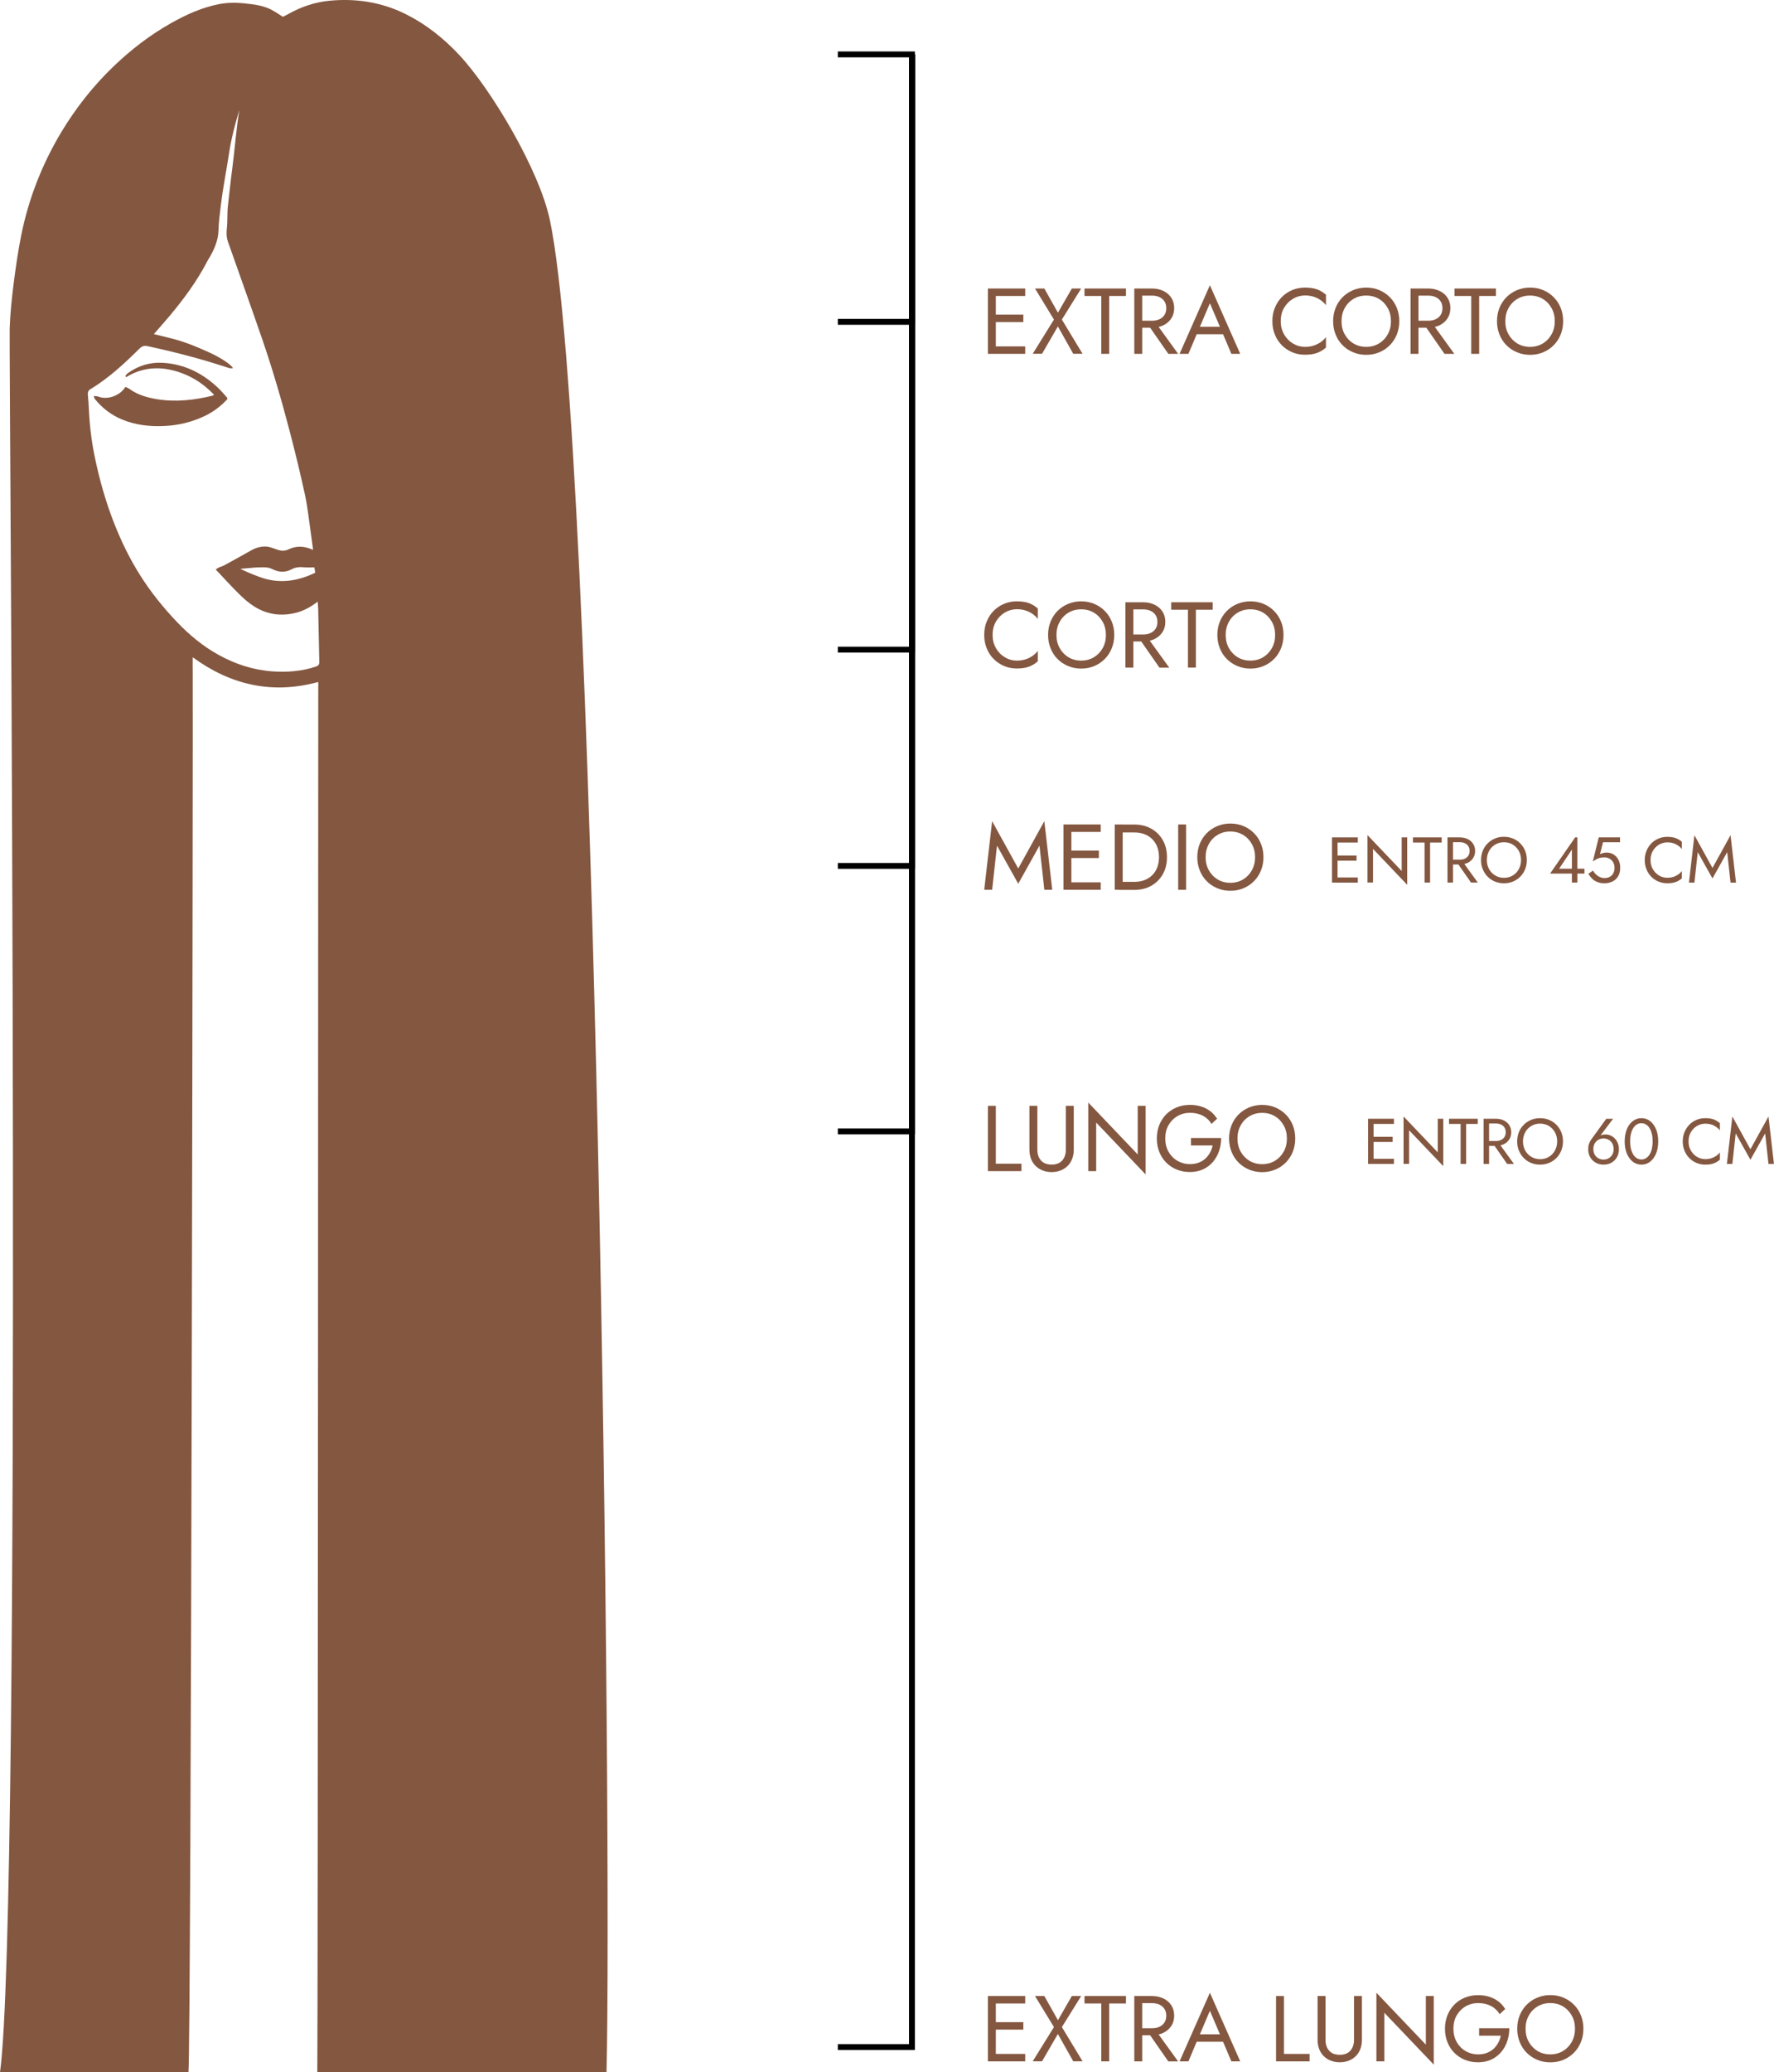 <?xml version="1.0" encoding="UTF-8"?>
<svg id="Livello_2" data-name="Livello 2" xmlns="http://www.w3.org/2000/svg" viewBox="0 0 302.47 353.1">
  <defs>
    <style>
      .cls-1 {
        fill: #845740;
        stroke-width: 0px;
      }

      .cls-2 {
        fill: none;
        stroke: #000;
        stroke-miterlimit: 10;
      }
    </style>
  </defs>
  <g id="Livello_1-2" data-name="Livello 1">
    <g>
      <g>
        <path class="cls-1" d="M169.79,49.16v11.13h-1.35v-11.13h1.35ZM169.19,49.16h5.61v1.27h-5.61v-1.27ZM169.19,53.61h5.29v1.27h-5.29v-1.27ZM169.19,59.02h5.61v1.27h-5.61v-1.27Z"/>
        <path class="cls-1" d="M184.34,49.16l-3.29,5.29,3.53,5.83h-1.59l-2.62-4.66-2.7,4.66h-1.59l3.62-5.83-3.23-5.29h1.59l2.32,4.12,2.37-4.12h1.59Z"/>
        <path class="cls-1" d="M184.9,49.16h7.08v1.27h-2.86v9.86h-1.35v-9.86h-2.86v-1.27Z"/>
        <path class="cls-1" d="M194.75,49.16v11.13h-1.35v-11.13h1.35ZM194.15,49.16h2.27c.72,0,1.36.14,1.93.41.57.27,1.02.65,1.35,1.15.33.5.5,1.09.5,1.78s-.17,1.27-.5,1.77c-.33.5-.79.89-1.35,1.16-.57.27-1.21.41-1.93.41h-2.27v-1.19h2.27c.48,0,.9-.08,1.26-.25.37-.17.65-.41.86-.73.21-.32.31-.71.31-1.16s-.1-.84-.31-1.16c-.21-.32-.49-.56-.86-.73-.37-.17-.79-.25-1.26-.25h-2.27v-1.19ZM196.9,54.8l3.97,5.49h-1.67l-3.82-5.49h1.51Z"/>
        <path class="cls-1" d="M204.41,56.09l-.13.29-1.65,3.91h-1.51l5.17-11.69,5.17,11.69h-1.51l-1.62-3.82-.13-.32-1.91-4.48-1.88,4.42ZM203.85,55.68h4.93l.48,1.27h-5.88l.48-1.27Z"/>
        <path class="cls-1" d="M218.95,57c.39.66.89,1.17,1.52,1.54.62.37,1.3.56,2.04.56.53,0,1.01-.07,1.45-.21s.84-.33,1.2-.58.67-.54.92-.87v1.78c-.47.41-.98.72-1.53.92-.55.2-1.24.3-2.05.3s-1.5-.14-2.17-.42-1.26-.68-1.77-1.19-.91-1.12-1.19-1.82c-.29-.7-.43-1.46-.43-2.29s.14-1.59.43-2.29c.29-.7.68-1.31,1.19-1.82.51-.51,1.1-.91,1.77-1.19.67-.28,1.4-.42,2.17-.42.82,0,1.5.1,2.05.3.55.2,1.06.51,1.53.92v1.78c-.25-.33-.56-.62-.92-.87s-.76-.44-1.2-.58c-.44-.14-.92-.21-1.45-.21-.73,0-1.41.19-2.04.56-.63.37-1.13.88-1.52,1.53-.39.65-.58,1.41-.58,2.28s.19,1.62.58,2.27Z"/>
        <path class="cls-1" d="M227.72,52.46c.28-.69.68-1.3,1.18-1.81.51-.51,1.11-.92,1.8-1.21.69-.29,1.44-.44,2.24-.44s1.57.15,2.25.44,1.28.69,1.79,1.21c.51.51.9,1.12,1.18,1.81.28.69.42,1.45.42,2.27s-.14,1.56-.42,2.26-.68,1.31-1.18,1.82c-.51.51-1.1.92-1.79,1.21s-1.43.44-2.25.44-1.55-.15-2.24-.44c-.69-.29-1.29-.69-1.8-1.21-.51-.51-.9-1.12-1.18-1.82-.28-.7-.42-1.45-.42-2.26s.14-1.57.42-2.27ZM229.28,56.97c.37.66.87,1.18,1.5,1.56.64.38,1.36.57,2.16.57s1.54-.19,2.17-.57c.63-.38,1.13-.9,1.5-1.56.37-.66.55-1.4.55-2.24s-.18-1.58-.55-2.24c-.37-.66-.86-1.18-1.5-1.56-.63-.38-1.35-.57-2.17-.57s-1.53.19-2.16.57c-.64.38-1.14.9-1.5,1.56-.37.66-.55,1.4-.55,2.24s.18,1.58.55,2.24Z"/>
        <path class="cls-1" d="M241.85,49.16v11.13h-1.35v-11.13h1.35ZM241.24,49.16h2.27c.72,0,1.36.14,1.93.41.57.27,1.02.65,1.35,1.15.33.5.5,1.09.5,1.78s-.17,1.27-.5,1.77c-.33.5-.79.89-1.35,1.16-.57.27-1.21.41-1.93.41h-2.27v-1.19h2.27c.48,0,.9-.08,1.26-.25.37-.17.65-.41.86-.73.21-.32.31-.71.31-1.16s-.1-.84-.31-1.16c-.21-.32-.49-.56-.86-.73-.37-.17-.79-.25-1.26-.25h-2.27v-1.19ZM243.99,54.8l3.97,5.49h-1.67l-3.82-5.49h1.51Z"/>
        <path class="cls-1" d="M247.98,49.16h7.08v1.27h-2.86v9.86h-1.35v-9.86h-2.86v-1.27Z"/>
        <path class="cls-1" d="M255.66,52.46c.28-.69.68-1.3,1.18-1.81.51-.51,1.11-.92,1.8-1.21.69-.29,1.44-.44,2.24-.44s1.57.15,2.25.44,1.28.69,1.79,1.21c.51.51.9,1.12,1.18,1.81.28.69.42,1.45.42,2.27s-.14,1.56-.42,2.26-.68,1.31-1.18,1.82c-.51.51-1.1.92-1.79,1.21s-1.43.44-2.25.44-1.55-.15-2.24-.44c-.69-.29-1.29-.69-1.8-1.21-.51-.51-.9-1.12-1.18-1.82-.28-.7-.42-1.45-.42-2.26s.14-1.57.42-2.27ZM257.21,56.97c.37.66.87,1.18,1.5,1.56.64.38,1.36.57,2.16.57s1.54-.19,2.17-.57c.63-.38,1.13-.9,1.5-1.56.37-.66.55-1.4.55-2.24s-.18-1.58-.55-2.24c-.37-.66-.86-1.18-1.5-1.56-.63-.38-1.35-.57-2.17-.57s-1.53.19-2.16.57c-.64.38-1.14.9-1.5,1.56-.37.66-.55,1.4-.55,2.24s.18,1.58.55,2.24Z"/>
      </g>
      <polyline class="cls-2" points="142.85 9.27 155.49 9.27 155.49 54.84 142.85 54.84"/>
      <polyline class="cls-2" points="155.49 9.27 155.49 110.69 142.85 110.69"/>
      <polyline class="cls-2" points="155.49 9.27 155.49 147.54 142.85 147.54"/>
      <polyline class="cls-2" points="155.49 9.27 155.49 192.78 142.85 192.78"/>
      <polyline class="cls-2" points="155.49 9.27 155.49 348.79 142.85 348.79"/>
      <g>
        <path class="cls-1" d="M169.82,110.46c.39.66.89,1.17,1.52,1.54.62.37,1.3.56,2.04.56.53,0,1.01-.07,1.45-.21s.84-.33,1.2-.58.67-.54.92-.87v1.78c-.47.41-.98.72-1.53.92-.55.2-1.24.3-2.05.3s-1.5-.14-2.17-.42-1.26-.68-1.77-1.19-.91-1.12-1.19-1.82c-.29-.7-.43-1.46-.43-2.29s.14-1.59.43-2.29c.29-.7.68-1.31,1.19-1.82.51-.51,1.1-.91,1.77-1.19.67-.28,1.4-.42,2.17-.42.82,0,1.5.1,2.05.3.55.2,1.06.51,1.53.92v1.78c-.25-.33-.56-.62-.92-.87s-.76-.44-1.2-.58c-.44-.14-.92-.21-1.45-.21-.73,0-1.41.19-2.04.56-.63.37-1.13.88-1.52,1.53-.39.65-.58,1.41-.58,2.28s.19,1.62.58,2.27Z"/>
        <path class="cls-1" d="M179.12,105.92c.28-.69.68-1.3,1.18-1.81.51-.51,1.11-.92,1.8-1.21.69-.29,1.44-.44,2.24-.44s1.57.15,2.25.44,1.28.69,1.79,1.21c.51.51.9,1.12,1.18,1.81.28.69.42,1.45.42,2.27s-.14,1.56-.42,2.26-.68,1.31-1.18,1.82c-.51.51-1.1.92-1.79,1.21s-1.43.44-2.25.44-1.55-.15-2.24-.44c-.69-.29-1.29-.69-1.8-1.21-.51-.51-.9-1.12-1.18-1.82-.28-.7-.42-1.45-.42-2.26s.14-1.57.42-2.27ZM180.68,110.43c.37.66.87,1.18,1.5,1.56.64.38,1.36.57,2.16.57s1.54-.19,2.17-.57c.63-.38,1.13-.9,1.5-1.56.37-.66.55-1.4.55-2.24s-.18-1.58-.55-2.24c-.37-.66-.86-1.18-1.5-1.56-.63-.38-1.35-.57-2.17-.57s-1.53.19-2.16.57c-.64.38-1.14.9-1.5,1.56-.37.66-.55,1.4-.55,2.24s.18,1.58.55,2.24Z"/>
        <path class="cls-1" d="M193.24,102.62v11.13h-1.35v-11.13h1.35ZM192.64,102.62h2.27c.72,0,1.36.14,1.93.41.57.27,1.02.65,1.35,1.15.33.5.5,1.09.5,1.78s-.17,1.27-.5,1.77c-.33.5-.79.89-1.35,1.16-.57.27-1.21.41-1.93.41h-2.27v-1.19h2.27c.48,0,.9-.08,1.26-.25.37-.17.65-.41.86-.73.21-.32.31-.71.31-1.16s-.1-.84-.31-1.16c-.21-.32-.49-.56-.86-.73-.37-.17-.79-.25-1.26-.25h-2.27v-1.19ZM195.39,108.27l3.97,5.49h-1.67l-3.82-5.49h1.51Z"/>
        <path class="cls-1" d="M199.68,102.62h7.08v1.27h-2.86v9.86h-1.35v-9.86h-2.86v-1.27Z"/>
        <path class="cls-1" d="M207.98,105.92c.28-.69.68-1.3,1.18-1.81.51-.51,1.11-.92,1.8-1.21.69-.29,1.44-.44,2.24-.44s1.57.15,2.25.44,1.28.69,1.79,1.21c.51.51.9,1.12,1.18,1.81.28.69.42,1.45.42,2.27s-.14,1.56-.42,2.26-.68,1.31-1.18,1.82c-.51.51-1.1.92-1.79,1.21s-1.43.44-2.25.44-1.55-.15-2.24-.44c-.69-.29-1.29-.69-1.8-1.21-.51-.51-.9-1.12-1.18-1.82-.28-.7-.42-1.45-.42-2.26s.14-1.57.42-2.27ZM209.53,110.43c.37.66.87,1.18,1.5,1.56.64.38,1.36.57,2.16.57s1.54-.19,2.17-.57c.63-.38,1.13-.9,1.5-1.56.37-.66.55-1.4.55-2.24s-.18-1.58-.55-2.24c-.37-.66-.86-1.18-1.5-1.56-.63-.38-1.35-.57-2.17-.57s-1.53.19-2.16.57c-.64.38-1.14.9-1.5,1.56-.37.66-.55,1.4-.55,2.24s.18,1.58.55,2.24Z"/>
      </g>
      <g>
        <path class="cls-1" d="M169.16,151.61h-1.35l1.35-11.69,4.45,8.06,4.45-8.06,1.35,11.69h-1.35l-.83-7.52-3.62,6.49-3.62-6.49-.83,7.52Z"/>
        <path class="cls-1" d="M182.67,140.48v11.13h-1.35v-11.13h1.35ZM182.07,140.48h5.61v1.27h-5.61v-1.27ZM182.07,144.93h5.29v1.27h-5.29v-1.27ZM182.07,150.34h5.61v1.27h-5.61v-1.27Z"/>
        <path class="cls-1" d="M191.42,140.48v11.13h-1.35v-11.13h1.35ZM190.81,151.61v-1.35h2.59c.63,0,1.2-.1,1.72-.29.52-.2.96-.48,1.33-.84s.66-.81.86-1.33c.2-.52.3-1.1.3-1.75s-.1-1.23-.3-1.75c-.2-.52-.49-.96-.86-1.33s-.82-.65-1.33-.84c-.52-.2-1.09-.29-1.72-.29h-2.59v-1.35h2.59c1.08,0,2.04.23,2.88.7.84.47,1.5,1.12,1.97,1.95.48.83.72,1.8.72,2.92s-.24,2.09-.72,2.92c-.48.83-1.13,1.48-1.97,1.95-.84.47-1.8.7-2.88.7h-2.59Z"/>
        <path class="cls-1" d="M202.23,140.48v11.13h-1.35v-11.13h1.35Z"/>
        <path class="cls-1" d="M204.56,143.78c.28-.69.68-1.3,1.18-1.81.51-.51,1.11-.92,1.8-1.21.69-.29,1.44-.44,2.24-.44s1.57.15,2.25.44,1.28.69,1.79,1.21c.51.51.9,1.12,1.18,1.81.28.69.42,1.45.42,2.27s-.14,1.56-.42,2.26-.68,1.31-1.18,1.82c-.51.51-1.1.92-1.79,1.21s-1.43.44-2.25.44-1.55-.15-2.24-.44c-.69-.29-1.29-.69-1.8-1.21-.51-.51-.9-1.12-1.18-1.82-.28-.7-.42-1.45-.42-2.26s.14-1.57.42-2.27ZM206.11,148.29c.37.66.87,1.18,1.5,1.56.64.38,1.36.57,2.16.57s1.54-.19,2.17-.57c.63-.38,1.13-.9,1.5-1.56.37-.66.55-1.4.55-2.24s-.18-1.58-.55-2.24c-.37-.66-.86-1.18-1.5-1.56-.63-.38-1.35-.57-2.17-.57s-1.53.19-2.16.57c-.64.38-1.14.9-1.5,1.56-.37.66-.55,1.4-.55,2.24s.18,1.58.55,2.24Z"/>
      </g>
      <g>
        <path class="cls-1" d="M228.05,142.68v7.7h-.94v-7.7h.94ZM227.63,142.68h3.88v.88h-3.88v-.88ZM227.63,145.77h3.66v.88h-3.66v-.88ZM227.63,149.51h3.88v.88h-3.88v-.88Z"/>
        <path class="cls-1" d="M239.93,142.68v8.08l-5.83-6.12v5.73h-.94v-8.08l5.83,6.12v-5.73h.93Z"/>
        <path class="cls-1" d="M240.92,142.68h4.89v.88h-1.98v6.82h-.94v-6.82h-1.98v-.88Z"/>
        <path class="cls-1" d="M247.74,142.68v7.7h-.94v-7.7h.94ZM247.32,142.68h1.57c.5,0,.94.09,1.34.28.39.19.7.45.93.8.23.34.35.76.35,1.23s-.12.88-.35,1.23c-.23.35-.54.62-.93.8-.39.19-.84.28-1.34.28h-1.57v-.82h1.57c.33,0,.62-.06.88-.18.25-.12.45-.29.59-.51.14-.22.21-.49.21-.8s-.07-.58-.21-.8c-.14-.22-.34-.39-.59-.51-.25-.12-.54-.18-.88-.18h-1.57v-.83ZM249.22,146.59l2.75,3.79h-1.16l-2.64-3.79h1.04Z"/>
        <path class="cls-1" d="M252.81,144.97c.19-.48.47-.9.82-1.25.35-.36.77-.63,1.24-.84s.99-.3,1.55-.3,1.08.1,1.56.3.89.48,1.24.84c.35.36.62.77.82,1.25.19.48.29,1,.29,1.57s-.1,1.08-.29,1.56c-.2.48-.47.9-.82,1.26-.35.36-.76.63-1.24.84s-.99.3-1.56.3-1.07-.1-1.55-.3-.89-.48-1.24-.84c-.35-.36-.62-.78-.82-1.26s-.29-1-.29-1.56.1-1.09.29-1.57ZM253.89,148.09c.25.45.6.81,1.04,1.08.44.26.94.4,1.5.4s1.07-.13,1.5-.4c.44-.26.78-.62,1.03-1.08s.38-.97.38-1.55-.13-1.1-.38-1.55-.6-.81-1.03-1.08-.94-.4-1.5-.4-1.06.13-1.5.4c-.44.26-.79.62-1.04,1.08s-.38.97-.38,1.55.13,1.1.38,1.55Z"/>
        <path class="cls-1" d="M268.56,142.68h.38v7.7h-.93v-5.62l-2.18,3.26h4.32v.83h-5.86l4.27-6.16Z"/>
        <path class="cls-1" d="M276.04,149.01c-.14.33-.33.6-.58.83-.25.22-.54.38-.86.49-.32.11-.67.17-1.04.17-.47,0-.88-.07-1.23-.22-.35-.15-.65-.34-.89-.59-.25-.25-.45-.51-.62-.81l.79-.54c.12.22.27.43.47.62s.42.35.68.47c.26.12.52.18.8.18.37,0,.68-.07.93-.22.26-.15.45-.35.59-.62s.2-.57.2-.92-.08-.66-.23-.92c-.15-.26-.36-.47-.62-.62-.26-.15-.55-.22-.88-.22-.24,0-.46.02-.67.06-.2.04-.4.11-.6.21-.2.1-.43.24-.7.42l1.01-4.1h3.63v.83h-2.9l-.52,2.04c.18-.1.37-.17.57-.21.19-.05.39-.07.58-.07.44,0,.83.11,1.18.33.35.22.62.52.82.91s.3.84.3,1.35c0,.44-.07.82-.21,1.15Z"/>
        <path class="cls-1" d="M281.82,148.11c.27.45.62.81,1.05,1.07s.9.38,1.41.38c.37,0,.7-.05,1.01-.14.3-.1.58-.23.83-.4.25-.17.46-.37.64-.6v1.23c-.32.29-.67.5-1.06.64-.38.14-.85.21-1.42.21-.54,0-1.04-.1-1.5-.29-.47-.19-.87-.47-1.23-.82-.35-.36-.63-.78-.82-1.26-.2-.48-.3-1.01-.3-1.58s.1-1.1.3-1.58c.2-.48.47-.9.82-1.26.35-.36.76-.63,1.23-.83s.97-.29,1.5-.29c.56,0,1.04.07,1.42.21.38.14.73.35,1.06.64v1.23c-.18-.23-.39-.43-.64-.6s-.53-.31-.83-.4c-.3-.1-.64-.14-1.01-.14-.51,0-.98.13-1.41.38-.43.26-.78.61-1.05,1.06-.27.45-.4.98-.4,1.58s.13,1.12.4,1.57Z"/>
        <path class="cls-1" d="M288.9,150.39h-.93l.93-8.08,3.08,5.58,3.08-5.58.93,8.08h-.93l-.57-5.2-2.51,4.49-2.51-4.49-.57,5.2Z"/>
      </g>
      <g>
        <path class="cls-1" d="M169.79,188.42v9.86h4.37v1.27h-5.72v-11.13h1.35Z"/>
        <path class="cls-1" d="M176.87,188.42v7.47c0,.76.21,1.38.62,1.84.41.47,1.02.7,1.81.7s1.4-.23,1.81-.7c.41-.47.62-1.08.62-1.84v-7.47h1.35v7.47c0,.55-.09,1.06-.26,1.53-.17.47-.43.87-.76,1.21-.33.34-.73.6-1.2.79-.47.19-.99.29-1.56.29s-1.09-.1-1.56-.29c-.47-.19-.87-.46-1.2-.79-.33-.34-.59-.74-.76-1.21-.17-.47-.26-.97-.26-1.53v-7.47h1.35Z"/>
        <path class="cls-1" d="M195.33,188.42v11.69l-8.43-8.84v8.28h-1.35v-11.69l8.43,8.84v-8.28h1.35Z"/>
        <path class="cls-1" d="M203.04,193.9h5.17c0,.77-.12,1.51-.35,2.2-.23.69-.58,1.31-1.03,1.85-.46.54-1.02.97-1.68,1.28-.66.31-1.42.47-2.27.47s-1.55-.14-2.24-.42c-.69-.28-1.29-.68-1.8-1.19-.51-.51-.9-1.12-1.18-1.82-.28-.7-.42-1.46-.42-2.29s.14-1.59.42-2.29c.28-.7.68-1.31,1.18-1.82.51-.51,1.11-.91,1.8-1.19.69-.28,1.44-.42,2.24-.42.69,0,1.32.09,1.9.27.58.18,1.1.45,1.56.79.46.35.85.79,1.17,1.3l-.95.88c-.35-.59-.84-1.06-1.46-1.39-.63-.33-1.36-.5-2.21-.5-.78,0-1.49.19-2.13.56-.64.37-1.14.88-1.52,1.53-.38.65-.56,1.41-.56,2.28s.19,1.62.56,2.27c.38.66.88,1.17,1.52,1.54.64.37,1.35.56,2.13.56.55,0,1.05-.08,1.49-.25.44-.17.82-.4,1.14-.69.32-.3.58-.64.79-1.02.21-.38.36-.79.45-1.22h-3.7v-1.27Z"/>
        <path class="cls-1" d="M209.98,191.72c.28-.69.68-1.3,1.18-1.81.51-.51,1.11-.92,1.8-1.21.69-.29,1.44-.44,2.24-.44s1.57.15,2.25.44c.68.29,1.28.69,1.79,1.21.51.51.9,1.12,1.18,1.81s.42,1.45.42,2.27-.14,1.56-.42,2.26c-.28.7-.68,1.31-1.18,1.82-.51.51-1.1.92-1.79,1.21s-1.43.44-2.25.44-1.55-.15-2.24-.44c-.69-.29-1.29-.69-1.8-1.21-.51-.51-.9-1.12-1.18-1.82-.28-.7-.42-1.45-.42-2.26s.14-1.57.42-2.27ZM211.54,196.23c.37.66.87,1.18,1.5,1.56.64.38,1.36.57,2.16.57s1.54-.19,2.17-.57,1.13-.9,1.5-1.56c.37-.66.55-1.4.55-2.24s-.18-1.58-.55-2.24c-.37-.66-.86-1.18-1.5-1.56-.63-.38-1.35-.57-2.17-.57s-1.53.19-2.16.57c-.64.38-1.14.9-1.5,1.56-.37.66-.55,1.4-.55,2.24s.18,1.58.55,2.24Z"/>
      </g>
      <g>
        <path class="cls-1" d="M234.2,190.62v7.7h-.94v-7.7h.94ZM233.79,190.62h3.88v.88h-3.88v-.88ZM233.79,193.7h3.66v.88h-3.66v-.88ZM233.79,197.44h3.88v.88h-3.88v-.88Z"/>
        <path class="cls-1" d="M246.08,190.62v8.08l-5.83-6.12v5.73h-.94v-8.08l5.83,6.12v-5.73h.93Z"/>
        <path class="cls-1" d="M247.07,190.62h4.89v.88h-1.98v6.82h-.94v-6.82h-1.98v-.88Z"/>
        <path class="cls-1" d="M253.89,190.62v7.7h-.94v-7.7h.94ZM253.48,190.62h1.57c.5,0,.94.09,1.34.28.39.19.7.45.93.8.23.34.35.76.35,1.23s-.12.88-.35,1.23c-.23.35-.54.62-.93.8-.39.19-.84.28-1.34.28h-1.57v-.83h1.57c.33,0,.62-.06.88-.18s.45-.29.59-.51.21-.49.21-.8-.07-.58-.21-.8c-.14-.22-.34-.39-.59-.51s-.54-.18-.88-.18h-1.57v-.83ZM255.38,194.53l2.75,3.79h-1.16l-2.64-3.79h1.04Z"/>
        <path class="cls-1" d="M258.97,192.91c.19-.48.47-.9.82-1.25.35-.36.77-.63,1.24-.84.48-.2.99-.3,1.55-.3s1.08.1,1.56.3c.47.2.89.48,1.24.84.35.36.62.77.82,1.25.19.48.29,1,.29,1.57s-.1,1.08-.29,1.56c-.2.48-.47.9-.82,1.26-.35.36-.76.63-1.24.84-.47.2-.99.3-1.56.3s-1.07-.1-1.55-.3c-.48-.2-.89-.48-1.24-.84-.35-.36-.62-.78-.82-1.26s-.29-1-.29-1.56.1-1.09.29-1.57ZM260.05,196.03c.25.46.6.81,1.04,1.08.44.26.94.4,1.5.4s1.07-.13,1.5-.4c.44-.26.78-.62,1.03-1.08s.38-.97.38-1.55-.13-1.1-.38-1.55c-.25-.45-.6-.81-1.03-1.08-.44-.26-.94-.4-1.5-.4s-1.06.13-1.5.4c-.44.26-.79.62-1.04,1.08-.25.46-.38.97-.38,1.55s.13,1.1.38,1.55Z"/>
        <path class="cls-1" d="M275.04,190.62l-2.41,3.18-.07-.05c.15-.18.32-.3.51-.36.19-.06.42-.09.67-.09.32,0,.61.06.89.19s.52.3.73.53c.21.23.37.49.49.8.12.3.18.63.18.98,0,.53-.12.99-.35,1.39-.23.4-.54.7-.93.92-.39.22-.84.33-1.34.33s-.93-.11-1.33-.33c-.4-.22-.71-.53-.94-.92-.23-.4-.35-.86-.35-1.39,0-.32.04-.61.13-.88s.21-.51.35-.71l2.6-3.58h1.18ZM271.89,196.72c.15.27.36.48.62.63.26.15.56.23.89.23s.62-.08.89-.23c.26-.15.47-.37.62-.63.15-.27.22-.58.22-.93s-.08-.67-.22-.94c-.15-.27-.36-.49-.62-.64-.26-.15-.56-.23-.89-.23s-.62.08-.89.23c-.26.15-.47.37-.62.64-.15.28-.22.59-.22.94s.07.66.22.93Z"/>
        <path class="cls-1" d="M277.37,192.43c.24-.59.58-1.06,1.01-1.4.43-.34.93-.51,1.49-.51s1.06.17,1.49.51c.43.34.76.81,1.01,1.4.24.59.36,1.28.36,2.05s-.12,1.45-.36,2.05c-.24.59-.58,1.06-1.01,1.4-.43.34-.93.51-1.49.51s-1.06-.17-1.49-.51-.76-.81-1.01-1.4c-.24-.59-.36-1.28-.36-2.05s.12-1.45.36-2.05ZM278.07,195.71c.09.38.22.7.38.98.17.28.37.49.61.64.24.15.5.23.8.23s.57-.08.8-.23c.24-.15.44-.36.61-.64.17-.27.3-.6.38-.98s.13-.79.13-1.24-.04-.86-.13-1.24c-.09-.38-.22-.7-.38-.98s-.37-.49-.61-.64c-.23-.15-.5-.23-.8-.23s-.56.08-.8.23c-.24.15-.44.36-.61.64-.17.28-.3.6-.38.98-.09.38-.13.79-.13,1.24s.04.86.13,1.24Z"/>
        <path class="cls-1" d="M288.3,196.05c.27.46.62.81,1.05,1.07s.9.38,1.41.38c.37,0,.7-.05,1.01-.14.3-.1.58-.23.83-.4.25-.17.46-.37.64-.6v1.23c-.32.29-.67.5-1.06.64-.38.14-.85.21-1.42.21-.54,0-1.04-.1-1.5-.29s-.87-.47-1.23-.83c-.35-.36-.63-.78-.82-1.26-.2-.48-.3-1.01-.3-1.58s.1-1.1.3-1.58c.2-.48.47-.9.82-1.26.35-.36.76-.63,1.23-.83s.97-.29,1.5-.29c.56,0,1.04.07,1.42.21.38.14.73.35,1.06.64v1.23c-.18-.23-.39-.43-.64-.6-.25-.17-.53-.31-.83-.4-.3-.09-.64-.14-1.01-.14-.51,0-.98.13-1.41.38s-.78.61-1.05,1.06-.4.98-.4,1.58.13,1.12.4,1.57Z"/>
        <path class="cls-1" d="M295.37,198.32h-.93l.93-8.08,3.08,5.58,3.08-5.58.93,8.08h-.93l-.57-5.2-2.51,4.49-2.51-4.49-.57,5.2Z"/>
      </g>
      <g>
        <path class="cls-1" d="M169.79,340.1v11.13h-1.35v-11.13h1.35ZM169.19,340.1h5.61v1.27h-5.61v-1.27ZM169.19,344.55h5.29v1.27h-5.29v-1.27ZM169.19,349.96h5.61v1.27h-5.61v-1.27Z"/>
        <path class="cls-1" d="M184.34,340.1l-3.29,5.29,3.53,5.83h-1.59l-2.62-4.66-2.7,4.66h-1.59l3.62-5.83-3.23-5.29h1.59l2.32,4.12,2.37-4.12h1.59Z"/>
        <path class="cls-1" d="M184.9,340.1h7.08v1.27h-2.86v9.86h-1.35v-9.86h-2.86v-1.27Z"/>
        <path class="cls-1" d="M194.75,340.1v11.13h-1.35v-11.13h1.35ZM194.15,340.1h2.27c.72,0,1.36.14,1.93.41.57.27,1.02.65,1.35,1.15s.5,1.09.5,1.78-.17,1.27-.5,1.77c-.33.5-.79.89-1.35,1.16-.57.27-1.21.41-1.93.41h-2.27v-1.19h2.27c.48,0,.9-.08,1.26-.25.37-.17.65-.41.86-.73.21-.32.31-.71.31-1.16s-.1-.84-.31-1.16c-.21-.32-.49-.56-.86-.73-.37-.17-.79-.25-1.26-.25h-2.27v-1.19ZM196.9,345.75l3.97,5.49h-1.67l-3.82-5.49h1.51Z"/>
        <path class="cls-1" d="M204.41,347.03l-.13.29-1.65,3.91h-1.51l5.17-11.69,5.17,11.69h-1.51l-1.62-3.82-.13-.32-1.91-4.48-1.88,4.42ZM203.85,346.62h4.93l.48,1.27h-5.88l.48-1.27Z"/>
        <path class="cls-1" d="M218.92,340.1v9.86h4.37v1.27h-5.72v-11.13h1.35Z"/>
        <path class="cls-1" d="M226,340.1v7.47c0,.76.21,1.38.62,1.84.41.47,1.02.7,1.81.7s1.4-.23,1.81-.7c.41-.47.62-1.08.62-1.84v-7.47h1.35v7.47c0,.55-.09,1.06-.26,1.53-.17.47-.43.87-.76,1.21-.33.34-.73.6-1.2.79-.47.19-.99.29-1.56.29s-1.09-.1-1.56-.29c-.47-.19-.87-.46-1.2-.79-.33-.34-.59-.74-.76-1.21-.17-.47-.26-.97-.26-1.53v-7.47h1.35Z"/>
        <path class="cls-1" d="M244.46,340.1v11.69l-8.43-8.84v8.28h-1.35v-11.69l8.43,8.84v-8.28h1.35Z"/>
        <path class="cls-1" d="M252.17,345.59h5.17c0,.77-.12,1.51-.35,2.2-.23.69-.58,1.31-1.03,1.85-.46.54-1.02.97-1.68,1.28-.66.31-1.42.47-2.27.47s-1.55-.14-2.24-.42c-.69-.28-1.29-.68-1.8-1.19-.51-.51-.9-1.12-1.18-1.82-.28-.7-.42-1.46-.42-2.29s.14-1.59.42-2.29c.28-.7.68-1.31,1.18-1.82.51-.51,1.11-.91,1.8-1.19.69-.28,1.44-.42,2.24-.42.69,0,1.32.09,1.9.27.58.18,1.1.45,1.56.79.46.35.85.79,1.17,1.3l-.95.88c-.35-.59-.84-1.06-1.46-1.39-.63-.33-1.36-.5-2.21-.5-.78,0-1.49.19-2.13.56-.64.37-1.14.88-1.52,1.53-.38.65-.56,1.41-.56,2.28s.19,1.62.56,2.27c.38.66.88,1.17,1.52,1.54.64.37,1.35.56,2.13.56.55,0,1.05-.08,1.49-.25.44-.17.82-.4,1.14-.69.32-.3.58-.64.79-1.02.21-.38.36-.79.45-1.22h-3.7v-1.27Z"/>
        <path class="cls-1" d="M259.11,343.4c.28-.69.68-1.3,1.18-1.81.51-.51,1.11-.92,1.8-1.21.69-.29,1.44-.44,2.24-.44s1.57.15,2.25.44c.68.29,1.28.69,1.79,1.21.51.51.9,1.12,1.18,1.81s.42,1.45.42,2.27-.14,1.56-.42,2.26c-.28.7-.68,1.31-1.18,1.82-.51.51-1.1.92-1.79,1.21s-1.43.44-2.25.44-1.55-.15-2.24-.44c-.69-.29-1.29-.69-1.8-1.21-.51-.51-.9-1.12-1.18-1.82-.28-.7-.42-1.45-.42-2.26s.14-1.57.42-2.27ZM260.66,347.91c.37.66.87,1.18,1.5,1.56.64.38,1.36.57,2.16.57s1.54-.19,2.17-.57,1.13-.9,1.5-1.56c.37-.66.55-1.4.55-2.24s-.18-1.58-.55-2.24c-.37-.66-.86-1.18-1.5-1.56-.63-.38-1.35-.57-2.17-.57s-1.53.19-2.16.57c-.64.38-1.14.9-1.5,1.56-.37.66-.55,1.4-.55,2.24s.18,1.58.55,2.24Z"/>
      </g>
      <g>
        <path class="cls-1" d="M38.78,67.99c-1.13,1.23-2.44,2.22-3.96,2.93-2.14,1-4.38,1.55-6.75,1.66-2.49.12-4.89-.13-7.2-1.08-1.87-.76-3.44-1.96-4.71-3.53-.08-.1-.1-.26-.18-.5.32.04.56.02.76.1,1.49.59,3.63-.04,4.65-1.65.22.11.46.19.67.34,1.43,1.04,3.07,1.49,4.78,1.77,3.18.51,6.31.14,9.41-.61.05-.01.1-.07.24-.17-1.97-2.07-4.3-3.47-7.04-4.15-2.77-.69-5.45-.37-7.95,1.17-.04-.08-.08-.15-.12-.23.13-.15.25-.34.41-.45,1.79-1.29,3.8-1.91,6-1.77,3.77.23,6.92,1.85,9.59,4.46.46.45.88.96,1.31,1.44.05.06.06.16.1.28"/>
        <path class="cls-1" d="M0,353.1h32.13c.47-4.53.8-236.36.73-238.61-.03-.81,0-1.62,0-2.5,6.47,4.73,13.55,6.36,21.4,4.21,0,.36.02.66,0,.95,0,3.02-.06,233.01-.16,235.94h49.31c.97-39.23-1.66-277.72-9.66-315.61-1.8-8.54-10.03-22.3-15.4-28.06-2.69-2.89-5.72-5.3-9.27-7.06C65.02.36,60.7-.3,56.23.12c-2.49.23-4.86,1.02-7.05,2.26-.33.19-.68.34-.95.48-.68-.42-1.26-.83-1.88-1.16-1.08-.58-2.27-.83-3.48-.99-1.85-.25-3.7-.37-5.57,0-2.91.58-5.57,1.79-8.13,3.23-3.61,2.03-6.86,4.54-9.84,7.4-3.48,3.34-6.44,7.11-8.92,11.24-3.29,5.51-5.59,11.42-6.83,17.71-.54,2.72-.93,5.48-1.28,8.24-.31,2.46-.56,4.94-.65,7.42-.14,3.74,2.17,269.24-1.65,297.16M53.76,97.58c-3.15,1.52-6.3,1.94-9.58.7-1.07-.4-2.13-.82-3.2-1.36.88-.08,1.76-.16,2.65-.23.41-.03.83-.01,1.24-.03.54-.01,1.04.05,1.54.3,1.09.56,2.21.63,3.31.04.68-.36,1.39-.42,2.15-.34.52.06,1.06.01,1.73.01.06.34.1.61.15.9M15.44,66.3c3.11-1.89,5.76-4.35,8.33-6.89.42-.42.79-.56,1.4-.43,3.85.83,7.66,1.78,11.42,2.95.85.26,1.69.54,2.54.8.17.05.37,0,.59,0-.27-.57-2-1.75-4.09-2.7-1.51-.68-3.04-1.34-4.61-1.85-1.55-.51-3.17-.84-4.79-1.25.95-1.09,1.91-2.17,2.84-3.28,2.3-2.76,4.42-5.64,6.11-8.82.1-.18.18-.38.29-.55.97-1.54,1.74-3.24,1.78-5.01.04-1.44.23-2.89.41-4.33.37-3.08,1-6.17,1.46-9.24.46-3.04,1.69-6.96,1.69-6.96-.47,2.68-.84,7.21-1.2,9.91-.29,2.14-.5,4.29-.75,6.43-.15,1.26-.04,2.52-.18,3.78-.08.77-.09,1.52.17,2.28,1.96,5.55,3.94,11.09,5.86,16.65,1.77,5.15,3.29,10.37,4.67,15.64.95,3.63,1.84,7.28,2.63,10.94.46,2.16.68,4.38,1,6.57.13.87.24,1.74.37,2.75-1.52-.68-2.86-.72-4.2-.08-.67.32-1.3.26-1.98.02-.72-.25-1.42-.56-2.23-.51-.76.05-1.44.26-2.1.63-1.54.88-3.09,1.73-4.65,2.58-.28.15-.61.23-.9.36-.18.08-.33.21-.54.34,1.35,1.43,2.61,2.83,3.95,4.15.8.79,1.65,1.55,2.59,2.14,2.27,1.43,4.73,1.75,7.33,1.04,1.27-.35,2.38-.99,3.52-1.84.03.48.07.85.08,1.22.06,3.37.11,5.7.19,9.07.01.49-.23.65-.64.79-2.37.77-4.81.97-7.28.8-3.3-.23-6.37-1.22-9.26-2.82-2.64-1.46-4.94-3.36-7.02-5.53-4.98-5.21-8.24-10.39-10.83-17.03-1.43-3.65-2.48-7.41-3.27-11.24-.55-2.67-.87-5.37-.99-8.1-.03-.8-.1-1.59-.17-2.39-.04-.44.05-.76.49-1.02"/>
      </g>
    </g>
  </g>
</svg>